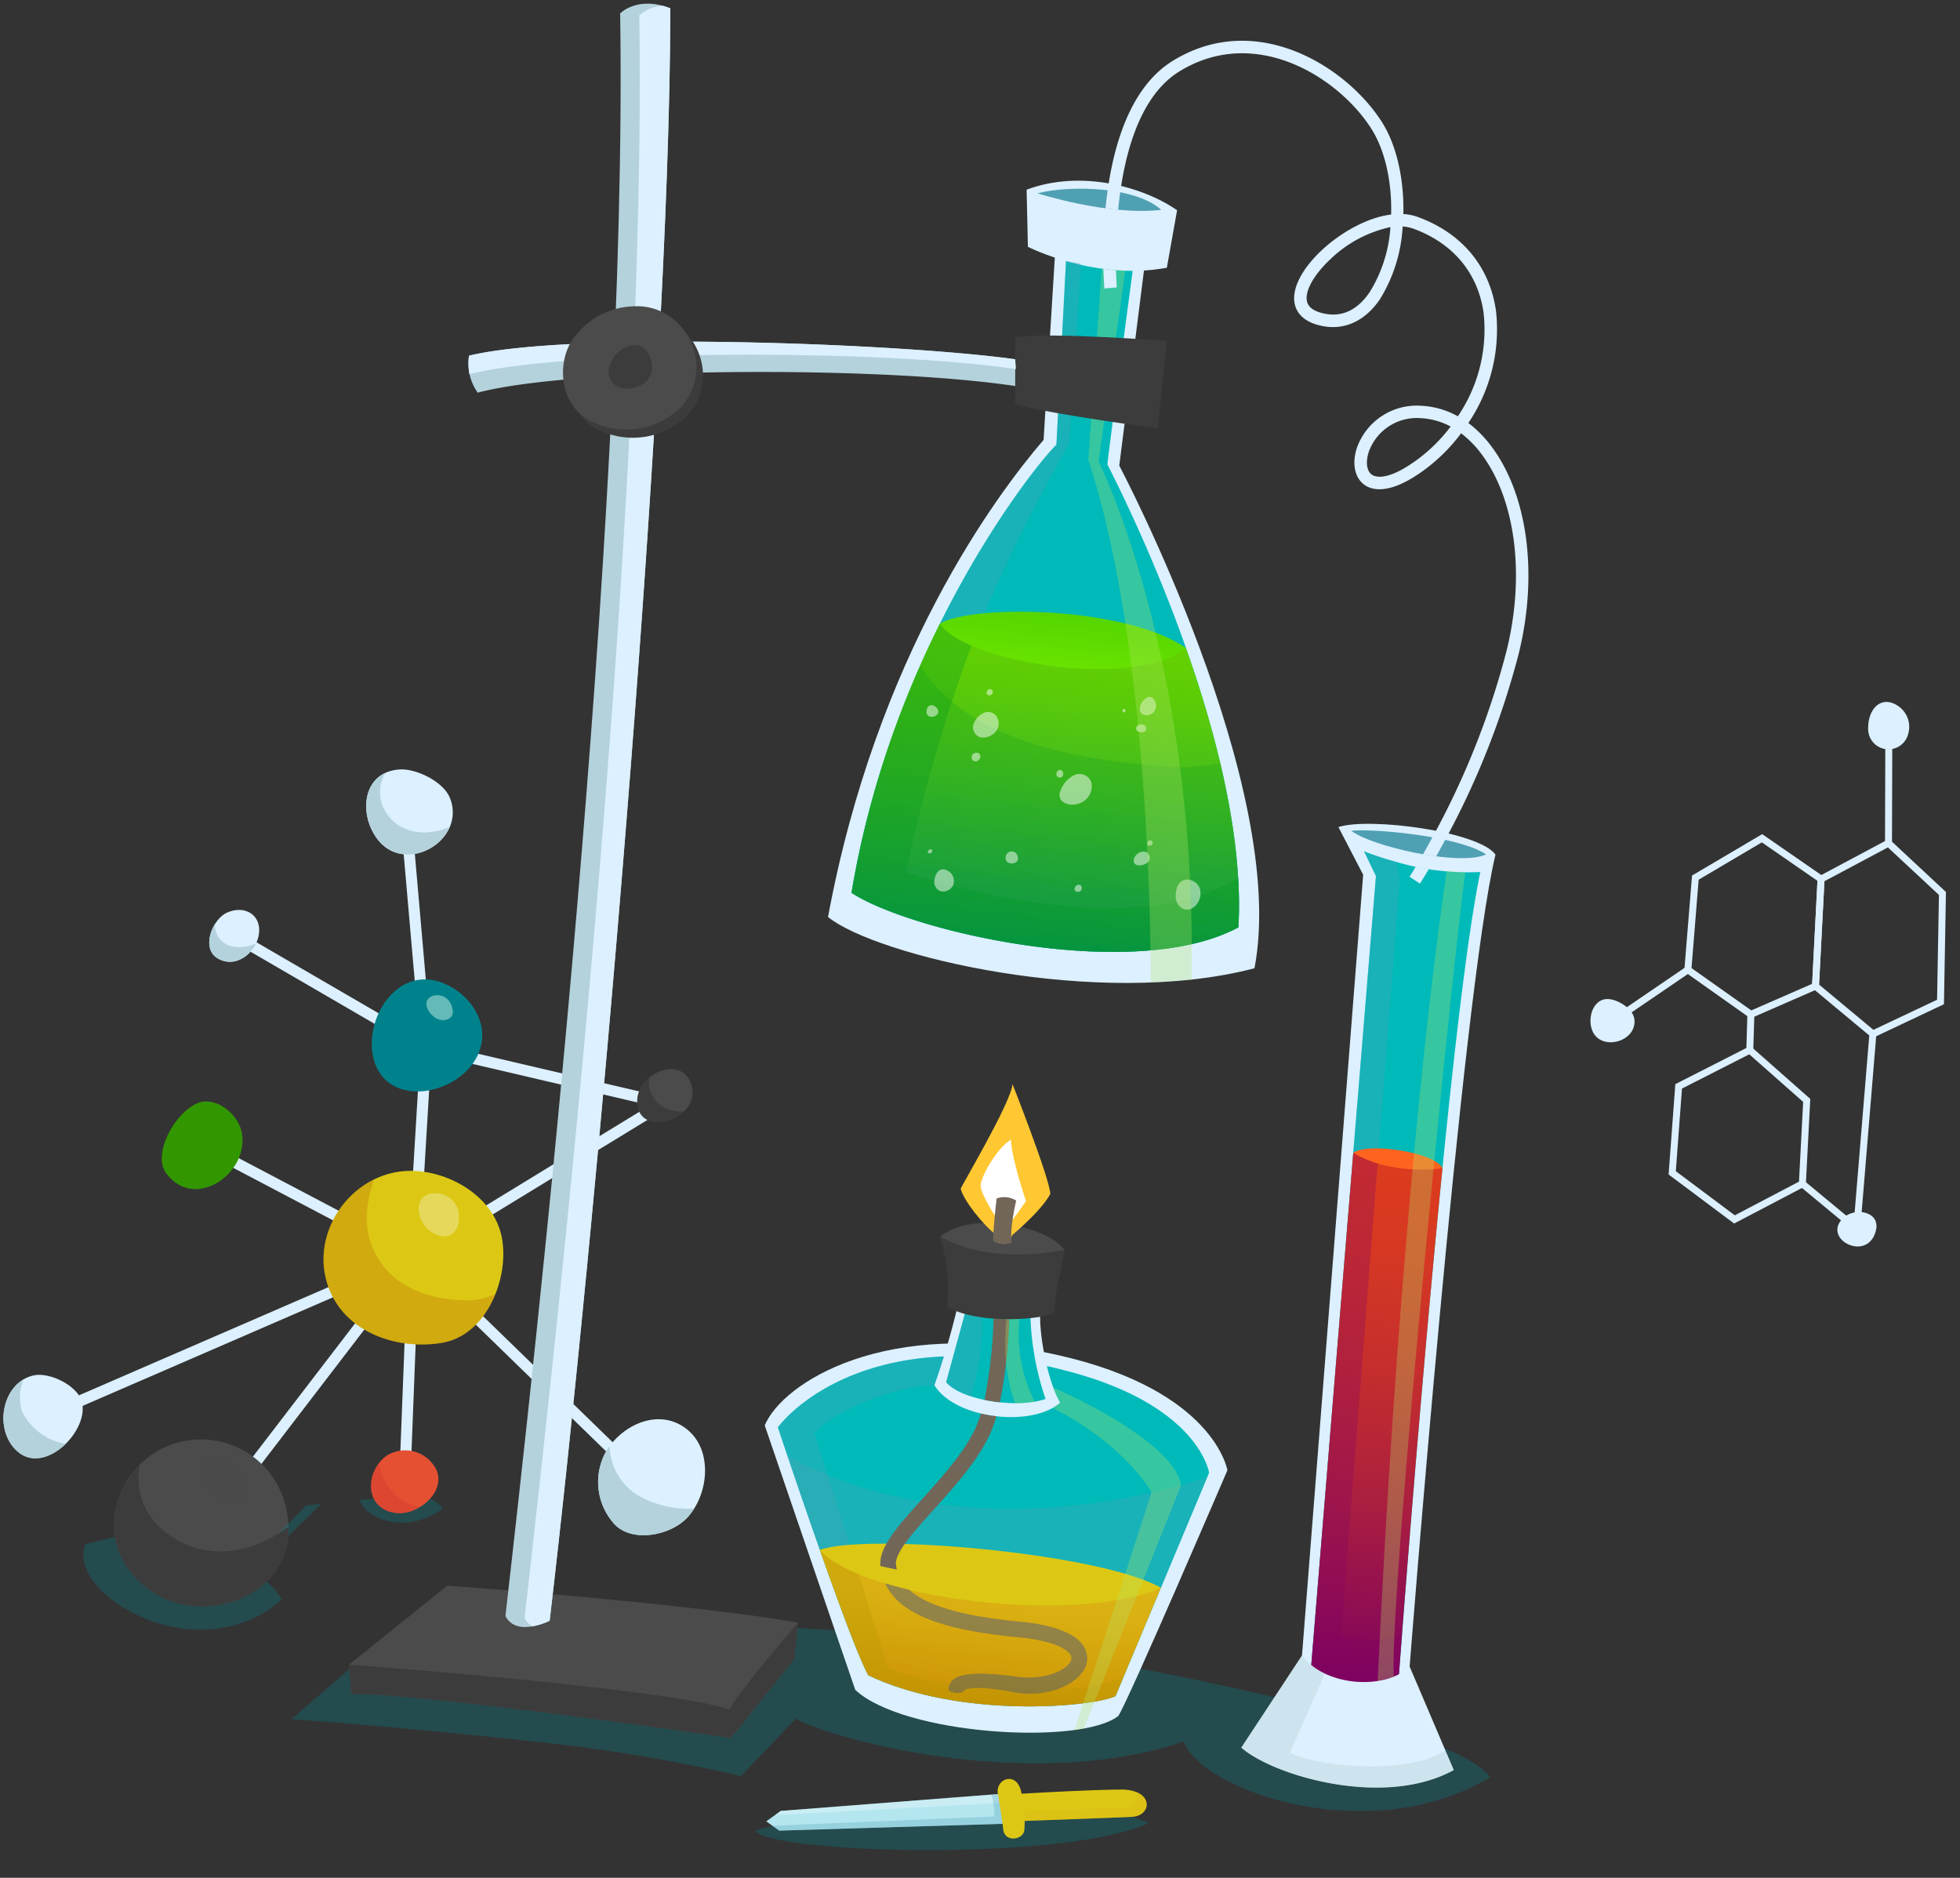 <?xml version="1.0" encoding="utf-8"?>
<svg xmlns="http://www.w3.org/2000/svg" xmlns:xlink="http://www.w3.org/1999/xlink" width="282.832" height="270.926" viewBox="0 0 282.832 270.926">
  <rect x="0" y="0" width="282.832" height="270.926" fill="#333333" stroke="none"/>
  <defs>
    <linearGradient id="a" x1="0.5" y1="1" x2="0.5" gradientUnits="objectBoundingBox">
      <stop offset="0" stop-color="#008c64"/>
      <stop offset="0.21" stop-color="#1b9f48"/>
      <stop offset="0.556" stop-color="#42ba21"/>
      <stop offset="0.831" stop-color="#5bcb08"/>
      <stop offset="1" stop-color="#64d200"/>
    </linearGradient>
    <linearGradient id="b" x1="0.5" y1="1" x2="0.5" gradientUnits="objectBoundingBox">
      <stop offset="0" stop-color="#6ee600"/>
      <stop offset="1" stop-color="#50d200"/>
    </linearGradient>
    <linearGradient id="c" x1="0.5" y1="1" x2="0.5" gradientUnits="objectBoundingBox">
      <stop offset="0" stop-color="#c88c00"/>
      <stop offset="0.308" stop-color="#d09d08"/>
      <stop offset="0.7" stop-color="#d9ae11"/>
      <stop offset="1" stop-color="#dcb414"/>
    </linearGradient>
    <linearGradient id="d" x1="0.5" y1="1" x2="0.5" gradientUnits="objectBoundingBox">
      <stop offset="0" stop-color="#b49600"/>
      <stop offset="0.011" stop-color="#b49600"/>
      <stop offset="0.397" stop-color="#bfa61b"/>
      <stop offset="0.739" stop-color="#c5b02c"/>
      <stop offset="1" stop-color="#c8b432"/>
    </linearGradient>
    <linearGradient id="e" x1="0.5" y1="1" x2="0.5" gradientUnits="objectBoundingBox">
      <stop offset="0" stop-color="#780064"/>
      <stop offset="0.085" stop-color="#85075a"/>
      <stop offset="0.356" stop-color="#aa1e40"/>
      <stop offset="0.608" stop-color="#c52e2d"/>
      <stop offset="0.83" stop-color="#d63822"/>
      <stop offset="1" stop-color="#dc3c1e"/>
    </linearGradient>
  </defs>
  <g transform="matrix(0.995, 0.105, -0.105, 0.995, -30.817, -68.679)">
    <g transform="translate(65.002 175.189)">
      <g transform="translate(0 63.042)">
        <rect width="58.3" height="1.607" transform="matrix(0.871, -0.492, 0.492, 0.871, 0, 28.68)" fill="#dcf0ff"/>
      </g>
      <g transform="translate(25.087 63.323)">
        <rect width="48.644" height="1.608" transform="translate(0 41.497) rotate(-58.548)" fill="#dcf0ff"/>
      </g>
      <g transform="translate(50.352 63.689)">
        <rect width="1.607" height="32.573" transform="translate(0 0.106) rotate(-3.798)" fill="#dcf0ff"/>
      </g>
      <g transform="translate(50.657 63.11)">
        <rect width="1.607" height="47.791" transform="matrix(0.618, -0.786, 0.786, 0.618, 0, 1.264)" fill="#dcf0ff"/>
      </g>
      <g transform="translate(50.667 37.324)">
        <rect width="42.387" height="1.608" transform="matrix(0.794, -0.608, 0.608, 0.794, 0, 25.783)" fill="#dcf0ff"/>
      </g>
      <g transform="translate(49.003 33.555)">
        <rect width="1.608" height="30.182" transform="matrix(0.999, -0.045, 0.045, 0.999, 0, 0.072)" fill="#dcf0ff"/>
      </g>
      <g transform="translate(20.268 19.768)">
        <rect width="1.608" height="32.007" transform="translate(0 1.467) rotate(-65.863)" fill="#dcf0ff"/>
      </g>
      <g transform="translate(42.505 0)">
        <rect width="1.608" height="34.065" transform="translate(0 0.307) rotate(-11.02)" fill="#dcf0ff"/>
      </g>
      <g transform="translate(49.706 32.793)">
        <rect width="1.607" height="35.268" transform="translate(0 1.595) rotate(-82.876)" fill="#dcf0ff"/>
      </g>
      <g transform="translate(18.929 50.293)">
        <rect width="1.607" height="34.362" transform="matrix(0.37, -0.929, 0.929, 0.37, 0, 1.493)" fill="#dcf0ff"/>
      </g>
    </g>
    <path d="M135.5,356.4l-16.667,17.864s15.874-.57,34.763-.47a243.1,243.1,0,0,1,30.589,1.808l6.972-9.042c5.842,2.512,35.3,7.044,55.976-2.606,3.416,6.825,28.433,12.653,44.509.495-6.33-7.434-62.627-11.711-78.233-11.711S135.5,356.4,135.5,356.4Z" transform="translate(-13.18 -67.097)" fill="#00828c" opacity="0.3" style="mix-blend-mode:multiply;isolation:isolate"/>
    <path d="M139.2,338.2c-4.62,4.175-10.717,2.795-12.08,0q4.453-.867,8.949-1.6C137.569,336.983,138.787,337.5,139.2,338.2Z" transform="translate(-15.03 -63.496)" fill="#00828c" opacity="0.3" style="mix-blend-mode:multiply;isolation:isolate"/>
    <g transform="translate(110.479 51.968)">
      <path d="M224.768,94.06l1.2,27.445c-6,8.7-20.7,33.446-23.7,71.687,7.349,4.8,40.046,9.151,61.944.9,2.248-26.547-27-70.04-27-70.04l.6-28.795S233.167,91.51,224.768,94.06Z" transform="translate(-142.273 -61.16)" fill="#dcf0ff"/>
      <path d="M262.149,189.143c-14.095,9.6-47.017,5.553-56.016.9,2.1-36.064,19.573-63.735,22.609-67.357L227.336,96.2l1.977.082,7.732.309s-.764,27.915-.691,28.138c.07.208,20.585,30.708,25.014,57.338A59.777,59.777,0,0,1,262.149,189.143Z" transform="translate(-143.135 -61.836)" fill="#00b9b9"/>
      <path d="M224.762,83.16l1.051,8.174s10.122,3.9,20.246.9l.6-8.4C241.486,80.985,232.262,79.411,224.762,83.16Z" transform="translate(-147.29 -58.434)" fill="#dcf0ff"/>
      <path d="M226.839,83.822s10.4,2.192,18,.5C240.841,81.348,231.337,82.134,226.839,83.822Z" transform="translate(-147.754 -58.74)" fill="#50a0b4"/>
      <path d="M262.149,189.143c-14.095,9.6-47.017,5.553-56.016.9,2.1-36.064,19.573-63.735,22.609-67.357L227.336,96.2l1.977.082.218.1,1.049,25.941s-8.135,17.88-11.958,34.394a238.849,238.849,0,0,0-4.987,29.5s32.327,7.744,47.734-4.15A59.777,59.777,0,0,1,262.149,189.143Z" transform="translate(-143.135 -61.836)" fill="#50a0b4" opacity="0.3" style="mix-blend-mode:color-burn;isolation:isolate"/>
      <path d="M262.149,204.558c-14.095,9.6-47.017,5.553-56.016.9a138.2,138.2,0,0,1,8.613-39.939c11.348,4.943,24.058,4.379,35.661-.216C256.007,177.068,261.491,191.533,262.149,204.558Z" transform="translate(-143.135 -77.251)" fill="url(#a)"/>
      <path d="M262.149,204.62c-14.095,9.6-47.017,5.553-56.016.9.044-.733.091-1.461.148-2.19.027-.359.054-.715.086-1.069,0-.065.009-.133.019-.195.045-.522.089-1.04.144-1.56.042-.469.095-.937.145-1.4.066-.628.142-1.256.22-1.876.063-.486.123-.971.19-1.454.008-.067.017-.131.026-.192q.1-.752.217-1.495c.012-.1.026-.192.04-.293.07-.459.142-.918.22-1.377.06-.381.126-.765.189-1.142.043-.263.091-.525.141-.792q.409-2.327.89-4.58c.086-.4.176-.795.262-1.188.111-.5.223-1,.34-1.492.065-.278.126-.554.2-.824.067-.3.138-.6.214-.893.2-.825.41-1.637.628-2.441q.161-.606.323-1.2c.108-.4.219-.795.331-1.187.135-.482.278-.958.415-1.431.089-.3.18-.6.27-.9.117-.387.232-.764.35-1.143q.508-1.636,1.04-3.208c.264-.783.531-1.55.8-2.307q.381-1.069.768-2.1a40.361,40.361,0,0,0,5.087,1.825c-.435,1.6-.844,3.206-1.213,4.794a238.849,238.849,0,0,0-4.987,29.5s32.327,7.744,47.734-4.15q.142.823.256,1.64c.013.1.027.2.038.3.03.189.053.38.078.564.044.358.091.715.127,1.069s.081.73.111,1.095.065.7.085,1.053c.008.092.019.187.023.283C262.115,203.905,262.132,204.265,262.149,204.62Z" transform="translate(-143.135 -77.313)" fill="#00961e" opacity="0.3" style="mix-blend-mode:color-burn;isolation:isolate"/>
      <path d="M217.215,164.629c4.29-3.251,26.323-5.351,35.665-.216C245.65,171.352,221.177,169.678,217.215,164.629Z" transform="translate(-145.607 -76.362)" fill="url(#b)"/>
      <path d="M250.226,184.476c-12.739.4-29.35-.267-37.682-10.713a136.325,136.325,0,0,0-6.411,33.582c9,4.654,41.921,8.7,56.016-.9-.381-7.553-2.388-15.591-5.1-23.3A27.721,27.721,0,0,1,250.226,184.476Z" transform="translate(-143.135 -79.138)" fill="#00961e" opacity="0.2" style="mix-blend-mode:color-burn;isolation:isolate"/>
      <g transform="translate(71 95.598)" opacity="0.5">
        <path d="M225.834,189.811a.567.567,0,0,0,.249.128c.819.209,1.243-1.246.234-1.241A.668.668,0,0,0,225.834,189.811Z" transform="translate(-218.49 -178.069)" fill="#fff"/>
        <path d="M245.75,194.759c-1.027.672-3.171.547-3.134-1.026a4.06,4.06,0,0,1,1.708-2.8,1.794,1.794,0,0,1,2.718.824A2.636,2.636,0,0,1,245.75,194.759Z" transform="translate(-222.273 -178.5)" fill="#fff"/>
        <path d="M256.87,180.6c.43.914-1.336,1.073-1.391.31C255.432,180.207,256.585,179.981,256.87,180.6Z" transform="translate(-225.143 -176.181)" fill="#fff"/>
        <path d="M259.739,204.126c.831,1.319-2.235,2.412-2.139.859C257.661,203.972,259.127,203.15,259.739,204.126Z" transform="translate(-225.616 -181.413)" fill="#fff"/>
        <path d="M235.584,206.789a.877.877,0,0,0-1.678.484C233.963,208.391,236.211,208.068,235.584,206.789Z" transform="translate(-220.33 -181.978)" fill="#fff"/>
        <path d="M227.983,176.868c-.288-.409-.833-.087-.812.367C227.207,177.975,228.4,177.455,227.983,176.868Z" transform="translate(-218.828 -175.388)" fill="#fff"/>
        <path d="M220.038,207.725c.071-.416-.32-.416-.528-.138C219.148,208.077,219.961,208.172,220.038,207.725Z" transform="translate(-217.098 -182.239)" fill="#fff"/>
        <path d="M253.026,177.821c-.138-.247-.424-.014-.407.2C252.655,178.468,253.208,178.146,253.026,177.821Z" transform="translate(-224.505 -175.618)" fill="#fff"/>
        <path d="M260.534,201.749a.391.391,0,0,0-.74.036c-.232.554.553.634.72.222A.4.4,0,0,0,260.534,201.749Z" transform="translate(-226.096 -180.925)" fill="#fff"/>
        <path d="M217.767,182.291c1.3-.872-1.129-2.44-1.324-.762C216.325,182.522,217.215,182.662,217.767,182.291Z" transform="translate(-216.432 -176.304)" fill="#fff"/>
        <path d="M242.627,190.818a.543.543,0,0,0-.526-.566c-.374,0-.558.568-.4.86A.5.5,0,0,0,242.627,190.818Z" transform="translate(-222.057 -178.415)" fill="#fff"/>
        <path d="M228.737,181.729a1.5,1.5,0,0,0-1.9-.681,2.815,2.815,0,0,0-1.481,1.959,1.521,1.521,0,0,0,1.094,1.673c1.491.236,3.171-1.414,2.311-2.908C228.752,181.759,228.746,181.744,228.737,181.729Z" transform="translate(-218.42 -176.335)" fill="#fff"/>
        <path d="M221.3,212.1a1.468,1.468,0,0,0,.853,1.94,1.606,1.606,0,0,0,1.814-1.124,1.672,1.672,0,0,0-1.092-1.941c-1.333-.509-1.77.919-1.689,1.988Z" transform="translate(-217.486 -183.015)" fill="#fff"/>
        <path d="M269.032,211.613a2.513,2.513,0,0,0,.343-2.53,1.927,1.927,0,0,0-2.312-1c-.972.451-1.071,1.374-1.033,2.347C266.093,212.026,267.857,213.1,269.032,211.613Z" transform="translate(-227.495 -182.367)" fill="#fff"/>
        <path d="M257.916,175.713a1.375,1.375,0,0,1-1.351,1.994C254.551,177.4,256.832,173.449,257.916,175.713Z" transform="translate(-225.206 -175.017)" fill="#fff"/>
        <path d="M248.25,211.412c-.118-.516-.766-.436-.952.019C246.908,212.368,248.455,212.3,248.25,211.412Z" transform="translate(-223.304 -183.056)" fill="#fff"/>
      </g>
      <path d="M125.053,123.055c14.286-5.062,61.188-8.3,78.4-7.751l.681,3.847c-20.138-.933-64,4.015-77.276,9.077A7.328,7.328,0,0,1,125.053,123.055Z" transform="translate(-125.046 -66.084)" fill="#b4d2dc"/>
      <path d="M243.579,96.828l-.944,27.741s17.145,26.721,21.18,72.911L258,198.519s-4.573-46.908-16.866-74l-.966-27.623Z" transform="translate(-150.727 -61.976)" fill="#b4e664" opacity="0.3" style="mix-blend-mode:screen;isolation:isolate"/>
      <path d="M225.536,110.711l1.012,9.673c6.035.9,20.807,1.275,20.807,1.275V108.986S231.009,109.435,225.536,110.711Z" transform="translate(-147.463 -64.688)" fill="#3c3c3c"/>
      <path d="M192.164,352.6v5.288l-7.876,12.261s-44.431-1.8-55.115-.563l-.787-4.16L141.322,352.6S176.415,351.476,192.164,352.6Z" transform="translate(-125.791 -118.922)" fill="#4b4b4b"/>
      <path d="M146.293,58.647c8.921,73.526,8.1,193.769,7.8,231.563,1.912,2.924,6.412,0,6.412,0,.672-55.116-1.238-177.385-7.1-233.062C148.466,55.8,146.293,58.647,146.293,58.647Z" transform="translate(-129.786 -53.043)" fill="#b4d2dc"/>
      <path d="M153.077,56.944a5.464,5.464,0,0,0-3.215,1.738c8.922,73.526,8.1,193.769,7.8,231.563a2.744,2.744,0,0,0,1.259,1.065,9.878,9.878,0,0,0,2.38-1.065c.672-55.115-1.238-177.385-7.1-233.062A10.535,10.535,0,0,0,153.077,56.944Z" transform="translate(-130.582 -53.078)" fill="#dcf0ff"/>
      <path d="M203.7,116.7l-.246-1.4c-17.21-.55-64.111,2.689-78.4,7.751a8.179,8.179,0,0,0,.341,2.648C139,120.72,183.525,115.866,203.7,116.7Z" transform="translate(-125.046 -66.084)" fill="#dcf0ff"/>
      <path d="M148.556,131.32a11.211,11.211,0,0,0,12.557-2.775c5.242-6.07-.116-15.43-7.866-14.225a11.386,11.386,0,0,0-5.1,2.033,12.188,12.188,0,0,0-2.969,3.285C142.827,123.528,144.221,129.589,148.556,131.32Z" transform="translate(-129.284 -65.854)" fill="#3c3c3c"/>
      <path d="M192.164,352.743v5.288l-7.876,12.261s-44.431-1.8-55.115-.563l-.787-4.16s45.557-1.464,55.229.674C184.965,363.093,192.164,352.743,192.164,352.743Z" transform="translate(-125.791 -119.065)" fill="#3c3c3c"/>
      <path d="M147.181,129.943a11.208,11.208,0,0,0,12.555-2.774c5.243-6.071-.115-15.432-7.866-14.226a11.364,11.364,0,0,0-5.1,2.036,12.129,12.129,0,0,0-2.969,3.284C141.454,122.154,142.846,128.211,147.181,129.943Z" transform="translate(-128.977 -65.547)" fill="#4b4b4b"/>
      <path d="M157.223,124.109a3.565,3.565,0,0,0-1.428-3.717c-2.455-1.341-5.522,2.366-4.461,4.707C152.458,127.578,156.626,126.443,157.223,124.109Z" transform="translate(-130.862 -67.169)" fill="#3c3c3c"/>
      <path d="M200.486,312.678c1.913-6.414,15.825-17.482,41.058-14.512,22.947,2.7,25.983,13.948,25.983,13.948s-10.575,34.144-11.923,36.871c-4.949,4.859-30.529,6-38.132.249Z" transform="translate(-141.875 -106.78)" fill="#dcf0ff"/>
      <path d="M265.488,313.284l-9.212,30.673-.834,2.77c-3.3,1.947-21.9,5.623-35.769.751-3.45-4.951-16.725-34.194-16.725-34.194,2.164-3.478,9.278-11.032,23.932-12.838a61.449,61.449,0,0,1,16.189.311C263.009,303.593,265.488,313.284,265.488,313.284Z" transform="translate(-142.424 -107.311)" fill="#00b9b9"/>
      <path d="M256.276,344.071l-.834,2.771c-3.3,1.947-21.9,5.623-35.769.751-3.45-4.951-16.725-34.194-16.725-34.194,2.164-3.478,9.278-11.032,23.932-12.838L224.769,305c-6.446.824-14.4,5.7-16.5,8.626l14.169,32.69C225.6,347.438,244.882,349.469,256.276,344.071Z" transform="translate(-142.424 -107.424)" fill="#50a0b4" opacity="0.3" style="mix-blend-mode:color-burn;isolation:isolate"/>
      <path d="M231.034,302.119a114.743,114.743,0,0,0,2.251-12.672c.3-4.275,11.848.449,11.848.449-.075,2.325,1.8,9.523,4.2,12.822C245.586,306.768,234.486,306.616,231.034,302.119Z" transform="translate(-148.69 -104.546)" fill="#dcf0ff"/>
      <path d="M234.879,290.867l-1.744,10.686c2.361,2.3,10.46,2.812,14.509.9a41.31,41.31,0,0,1-3.486-12.091C243.652,284.51,234.879,290.867,234.879,290.867Z" transform="translate(-149.158 -104.597)" fill="#00b9b9"/>
      <path d="M236.963,290.029a23.966,23.966,0,0,0-2.084,1.316l-1.744,10.686a7.961,7.961,0,0,0,3.791,1.655A36.178,36.178,0,0,0,236.963,290.029Z" transform="translate(-149.158 -105.075)" fill="#50a0b4" opacity="0.3" style="mix-blend-mode:color-burn;isolation:isolate"/>
      <path d="M205.293,321.246c3.757,8.172,12.243,26.4,14.9,30.216,13.871,4.872,32.469,1.2,35.768-.751l9.854-32.8C247.09,326.268,223.994,329.083,205.293,321.246Z" transform="translate(-142.947 -111.295)" fill="#50a0b4" opacity="0.3" style="mix-blend-mode:color-burn;isolation:isolate"/>
      <path d="M262.581,339.16l-4.043,13.463-.834,2.771c-3.3,1.947-21.9,5.623-35.769.751-.27-.387-.6-.924-.977-1.578-.076-.131-.152-.271-.235-.41-1.43-2.541-3.467-6.6-5.6-11.006-.117-.246-.239-.491-.353-.736-.011-.021-.018-.033-.029-.051-.207-.433-.414-.869-.626-1.305-.34-.714-.687-1.44-1.029-2.158,1.795.7,3.627,1.3,5.484,1.826C232.723,344.712,248.435,343.785,262.581,339.16Z" transform="translate(-144.686 -115.977)" fill="url(#c)"/>
      <path d="M258.538,352.624l-.834,2.771c-3.3,1.947-21.9,5.623-35.769.751-.27-.387-.6-.924-.977-1.578-.076-.131-.152-.271-.235-.41-1.43-2.541-3.467-6.6-5.6-11.006-.117-.246-.239-.491-.353-.736-.011-.021-.018-.033-.029-.051-.207-.433-.414-.869-.626-1.305-.34-.714-.687-1.44-1.029-2.158,1.795.7,3.627,1.3,5.484,1.826l6.131,14.141C227.857,355.991,247.144,358.022,258.538,352.624Z" transform="translate(-144.686 -115.977)" fill="#b49600" opacity="0.3" style="mix-blend-mode:color-burn;isolation:isolate"/>
      <path d="M213.089,338.157c6.274-3.154,40.12-3.824,49.489.26C251.33,344.978,220.288,344.607,213.089,338.157Z" transform="translate(-144.686 -115.235)" fill="#dcc814"/>
      <path d="M253.016,304.366a14.268,14.268,0,0,0,1.221,2.08,6.357,6.357,0,0,1-.991.855l0,0c11.18,4.324,15.455,10.642,15.455,10.642l-7.451,35.221,1.28-.343c.057-.018,10.3-36.4,10.3-36.4C271.118,310.393,255.4,305.131,253.016,304.366Z" transform="translate(-153.593 -108.273)" fill="#b4e664" opacity="0.3" style="mix-blend-mode:screen;isolation:isolate"/>
      <path d="M255.507,350.263c-1.155-2.023-4.552-3.058-9.823-3-9.367.109-13.993-1.177-16.329-2.892-1.224-.159-2.406-.343-3.533-.558,2.45,4.1,8.636,5.825,19.886,5.7,4.983-.059,7.315.926,7.848,1.867.078.126.271.467-.106,1.094-.856,1.416-3.736,2.854-7.4,2.739-7.051-.234-8.628.8-9.2,1.586-.467.656-.392,1.342-.234,1.431a2.263,2.263,0,0,0,2.039-.089c.04-.072.118-1.252,7.322-.678,4.1.323,7.965-1.44,9.4-3.83A3.215,3.215,0,0,0,255.507,350.263Z" transform="translate(-147.527 -117.074)" fill="#726658"/>
      <g transform="translate(77.253 186.963)">
        <path d="M240.564,304.566c.73.075,1.486.113,2.246.114a73.44,73.44,0,0,0,.079-12.066c-.738.076-1.495.129-2.255.158A70.421,70.421,0,0,1,240.564,304.566Z" transform="translate(-228.068 -292.615)" fill="#726658"/>
        <path d="M236.671,310.589a16.332,16.332,0,0,1-.541,2.134c-1.249,3.666-4.075,7.55-6.565,10.979-3.108,4.278-5.572,7.657-5,10.28.8.1,1.6.176,2.411.244a5.759,5.759,0,0,1-.207-.692c-.391-1.621,2.158-5.121,4.62-8.509,2.589-3.553,5.518-7.591,6.87-11.583a18.313,18.313,0,0,0,.672-2.7A18.614,18.614,0,0,1,236.671,310.589Z" transform="translate(-224.48 -296.625)" fill="#726658"/>
      </g>
      <path d="M245.685,347.267c-9.366.111-13.989-1.177-16.328-2.892-1.221-.158-2.4-.341-3.53-.556,2.456,4.1,8.638,5.824,19.882,5.7,4.983-.059,7.315.926,7.848,1.867.078.126.271.467-.106,1.094-.856,1.416-3.736,2.854-7.4,2.739-7.051-.234-8.628.8-9.2,1.586-.467.656-.392,1.342-.234,1.431a2.263,2.263,0,0,0,2.039-.089c.04-.072.118-1.252,7.322-.678,4.1.323,7.965-1.44,9.4-3.83a3.215,3.215,0,0,0,.127-3.374C254.354,348.24,250.957,347.206,245.685,347.267Z" transform="translate(-147.528 -117.075)" opacity="0.4" fill="url(#d)"/>
      <path d="M245.159,288.152a3.234,3.234,0,0,0-2.063-.176c-.271,5.343.113,10.888,2.454,15.54a16.437,16.437,0,0,0,2.8-.51A21.246,21.246,0,0,1,245.159,288.152Z" transform="translate(-151.363 -104.598)" fill="#b4e664" opacity="0.3" style="mix-blend-mode:screen;isolation:isolate"/>
      <path d="M229.154,278.009a24.248,24.248,0,0,1,2.079,9.841c4.443,2.139,13.894.507,15.523-.786-.392-1.855.507-9.055.507-9.055C244.227,274.581,232.865,273.791,229.154,278.009Z" transform="translate(-148.27 -101.752)" fill="#3c3c3c"/>
      <path d="M247.252,277.969c-3.066-3.368-14.192-4.145-17.975-.054C234.981,280.362,241.325,279.616,247.252,277.969Z" transform="translate(-148.298 -101.753)" fill="#4b4b4b"/>
      <path d="M237.9,249.156c.113,2.587-5.9,15.636-5.848,15.8.561,1.576,3.714,4.838,5.851,6.132s2.249-.283,2.249-.283,3.767-3.825,4.835-6.469C244.647,262.091,237.9,249.156,237.9,249.156Z" transform="translate(-148.916 -95.957)" fill="#ffc832"/>
      <path d="M239.324,259.435c-1.859,1.405-3.732,5.682-3.657,7.03s3.766,5.735,4.02,5.906,2.729-4.331,2.729-4.331S239.662,262.079,239.324,259.435Z" transform="translate(-149.723 -98.25)" fill="#fff"/>
      <path d="M241.714,276.57a2.771,2.771,0,0,1-2.692.071c-.2-1.571-.148-6.142-.148-6.142a3.252,3.252,0,0,1,2.84,0S241.161,274.631,241.714,276.57Z" transform="translate(-150.437 -100.651)" fill="#726658"/>
      <path d="M294.74,195.038l4.272,6.463,3.262,120.978,7.647,1.689,7.765-8.887s-2.7-98.076,0-118.668C314.987,193.544,299.012,193.127,294.74,195.038Z" transform="translate(-162.901 -83.627)" fill="#dcf0ff"/>
      <path d="M297.2,195.673c2.876-.667,15.466-.9,19.685,1.35C313.115,199.216,300.067,197.529,297.2,195.673Z" transform="translate(-163.449 -83.923)" fill="#50a0b4"/>
      <path d="M317.511,320.106l-8.782.487-.081,0-3.861.218-.007-.135-2.753-117.957-2.078-3.365a45.135,45.135,0,0,0,4.823,1.033,36.72,36.72,0,0,0,12.162.172C314.461,225.169,317.511,320.106,317.511,320.106Z" transform="translate(-164.063 -84.848)" fill="#00b9b9"/>
      <path d="M308.729,320.593v0h-.081l-3.867.082-2.753-117.957-2.078-3.365a45.135,45.135,0,0,0,4.823,1.033l.726,2.332Z" transform="translate(-164.063 -84.848)" fill="#50a0b4" opacity="0.3" style="mix-blend-mode:color-burn;isolation:isolate"/>
      <path d="M303.832,254.909c1.859-1.773,11.7-1.345,13.026.842C313.041,258.462,305.16,256.564,303.832,254.909Z" transform="translate(-164.929 -96.995)" fill="#ff641e"/>
      <path d="M318.377,332.569l-8.782.487-.051,0h-.03l-3.861.218-.007-.135-.228-9.768-1.587-68.148a16.814,16.814,0,0,0,3.66,1.154,23.151,23.151,0,0,0,9.366-.314c.139,24.994.844,53.078,1.245,67.254C318.264,329.1,318.377,332.569,318.377,332.569Z" transform="translate(-164.929 -97.311)" fill="url(#e)"/>
      <path d="M318.1,323.32c-2.349,1.579-5.086,1.641-8.294,1.37-.142-.026-.286-.054-.43-.083l-1.888-68.228a16.814,16.814,0,0,1-3.66-1.154l1.59,68.148h0l.225,9.768.007.135h12.723v-.708S318.264,329.1,318.1,323.32Z" transform="translate(-164.929 -97.311)" fill="#820064" opacity="0.3" style="mix-blend-mode:color-burn;isolation:isolate"/>
      <path d="M325.559,363.12c-9.448,6.6-25.871,3.523-30.819,0l7.315-14.134a8.685,8.685,0,0,0,3.55,2.245l0,.006c4.128,1.457,9.548.61,12.077-2.251l6.375,11.443Z" transform="translate(-162.901 -118.227)" fill="#dcf0ff"/>
      <path d="M318.148,201.288c-.452,8.976-.068,103.351,1.891,116.4l-2.232.866c-3.149-54-3.261-95.644-2.363-117.263Z" transform="translate(-167.411 -85.279)" fill="#b4e664" opacity="0.3" style="mix-blend-mode:screen;isolation:isolate"/>
      <path d="M325.559,363.12c-9.448,6.6-25.871,3.523-30.819,0l7.315-14.134a8.685,8.685,0,0,0,3.55,2.245l0,.006L301.8,363.12c4.3,1.611,17.273,1.447,22.257-2.691Z" transform="translate(-162.901 -118.227)" fill="#aac8c8" opacity="0.3" style="mix-blend-mode:multiply;isolation:isolate"/>
      <path d="M242.136,86.889c-.622.017-1.235.017-1.828,0,.212,1.583.4,2.6.437,2.795l1.762-.34C242.5,89.3,242.335,88.389,242.136,86.889Zm56.546,19.624a16.675,16.675,0,0,0-3.7-3.046,24.1,24.1,0,0,0,2.271-16.488c-1.579-6.291-6.078-10.661-12.665-12.3a7.3,7.3,0,0,0-2.088-.191c-.4-4.839-1.922-9.635-4.43-12.819-5.827-7.393-19.682-14.318-30.917-5.7-5.264,4.029-7.017,11.621-7.384,18.585-.017.337-.034.674-.044,1.009-.032.89-.04,1.768-.032,2.622.6.015,1.221.023,1.837.015-.01-.827,0-1.68.026-2.544.014-.3.023-.607.04-.912.33-6.6,1.913-13.713,6.654-17.349,10.269-7.875,23.021-1.435,28.4,5.388,2.339,2.972,3.754,7.451,4.1,11.956-3.46.809-7.016,3.415-9.379,6.137-2.733,3.15-3.862,6.276-3.015,8.37.412,1.019,1.484,2.286,4.242,2.527,3.259.284,6.032-1.385,7.82-4.693a22.211,22.211,0,0,0,2.168-10.793,5.608,5.608,0,0,1,1.563.144c5.9,1.471,9.942,5.377,11.348,10.991a22.241,22.241,0,0,1-2.123,15.243,11.947,11.947,0,0,0-5.43-.954,9.156,9.156,0,0,0-8.532,6.844c-.566,2.339.043,4.428,1.55,5.323,1.147.684,3.764,1.206,8.39-2.993a25.406,25.406,0,0,0,4.747-5.831,14.92,14.92,0,0,1,3.255,2.69c5.585,6.043,8.1,16.721,6.55,27.875a116.95,116.95,0,0,1-7.4,26.823c-.138.343-.273.677-.408.994-.392.964-.763,1.828-1.1,2.574.647.041,1.3.071,1.926.086.324-.744.674-1.579,1.048-2.494.127-.3.254-.624.386-.952a118.413,118.413,0,0,0,7.33-26.785C307.313,124.187,304.623,112.944,298.682,106.513Zm-19.842-20.3c-1.466,2.713-3.514,3.979-6.079,3.753-1.485-.131-2.407-.6-2.73-1.407-.572-1.411.492-3.964,2.7-6.51a17.963,17.963,0,0,1,8.109-5.494A20.3,20.3,0,0,1,278.84,86.217Zm9.314,23.329c-4.022,3.645-5.811,3.046-6.266,2.776-.8-.471-1.09-1.821-.715-3.347a7.351,7.351,0,0,1,6.887-5.476c.2-.008.4-.017.593-.017a10.208,10.208,0,0,1,3.847.764A23.791,23.791,0,0,1,288.154,109.546Zm5.255,59.886,1.6.824c.018-.034.416-.82,1.054-2.21-.655-.035-1.293-.089-1.91-.156C293.7,168.865,293.423,169.406,293.409,169.431Z" transform="translate(-150.62 -51.968)" fill="#dcf0ff"/>
    </g>
    <path d="M141.178,285.612c-.025-.1-.051-.2-.078-.3-1.635-5.913-8.488-9-14.086-8.44-8.8.878-14.273,11.216-9.582,18.888,3.37,5.512,10.638,6.95,16.584,5.314C140.09,299.409,142.6,291.346,141.178,285.612Z" transform="translate(-12.485 -50.158)" fill="#dcc814"/>
    <path d="M126.732,206.334c-1.186-2.262-5.312-3.737-7.664-3.33-5.185.9-5.253,6.73-2.325,10.109C121.309,218.382,129.806,212.193,126.732,206.334Z" transform="translate(-12.28 -33.678)" fill="#dcf0ff"/>
    <path d="M106.326,356.228c-11.051,11.88-31.246,2.335-28.959-5.052q4.75-1.71,9.624-3.222C94.316,349.481,103.971,352.2,106.326,356.228Z" transform="translate(-3.89 -66.029)" fill="#00828c" opacity="0.3" style="mix-blend-mode:multiply;isolation:isolate"/>
    <path d="M136.247,249.26c.116-3.7-3.063-6.923-6.773-7.824-6.69-1.622-10.595,6.657-8.428,12.139C124.052,261.177,136.019,256.628,136.247,249.26Z" transform="translate(-13.54 -42.22)" fill="#00828c"/>
    <path d="M178.161,255.031c-1.862-4.349-7.81-.862-7.542,2.941C171.029,263.754,180.219,259.84,178.161,255.031Z" transform="translate(-24.731 -44.85)" fill="#4b4b4b"/>
    <path d="M138.5,331.978a3.438,3.438,0,0,0-.27-.859,5.014,5.014,0,0,0-7.58-1.395c-2.823,2.728-2.219,7.949,2.359,7.988C135.766,337.737,139,334.811,138.5,331.978Z" transform="translate(-15.437 -61.701)" fill="#e65032"/>
    <path d="M89.825,353.639c8.8,3.493,20.348-3.34,17.027-13.96a12.544,12.544,0,0,0-24.381.895,10.868,10.868,0,0,0,3.676,10.808A12.576,12.576,0,0,0,89.825,353.639Z" transform="translate(-5 -62.163)" fill="#4b4b4b"/>
    <path d="M70.764,324.933c-.893-2.2-5-3.676-7.166-3.025-4.568,1.372-5.189,8.512-1.228,11.229C66.674,336.089,72.382,328.926,70.764,324.933Z" transform="translate(0 -60.184)" fill="#dcf0ff"/>
    <path d="M95.048,271.97c-.676-2.227-3.416-4.275-5.793-3.878-3.425.574-7.012,8.049-4.438,10.864C89.483,284.061,96.784,277.68,95.048,271.97Z" transform="translate(-5.397 -48.202)" fill="#329600"/>
    <path d="M95.5,235.559c.312-3.026-2.38-4.375-4.883-2.916-2.007,1.169-3.213,5.5-.677,6.687C92.688,240.616,95.239,238.059,95.5,235.559Z" transform="translate(-6.414 -40.173)" fill="#dcf0ff"/>
    <path d="M173.912,333.716c2.882,2.32,8.114.631,10.2-2.1,2.75-3.6,2.739-10.041-1.307-12.663-4.152-2.691-8.994.019-11.1,3.906A9.023,9.023,0,0,0,173.912,333.716Z" transform="translate(-24.763 -59.318)" fill="#dcf0ff"/>
    <path d="M117.184,340.073l-9.661,11.608-.8-.537,8.236-10.587C115.7,340.392,116.441,340.228,117.184,340.073Z" transform="translate(-10.478 -64.27)" fill="#00828c" opacity="0.3" style="mix-blend-mode:multiply;isolation:isolate"/>
    <path d="M123.058,289.672c-2.1-3.153-2.066-6.913-1.224-10.487-5.511,3.453-8.075,11.1-4.4,17.108,3.37,5.511,10.638,6.95,16.584,5.314,3.578-.984,5.919-4.185,6.95-7.822a10.709,10.709,0,0,1-3.641,1.312C131.9,295.7,126.073,294.495,123.058,289.672Z" transform="translate(-12.485 -50.687)" fill="#b46400" opacity="0.3" style="mix-blend-mode:color-burn;isolation:isolate"/>
    <path d="M89.05,345.228a9.722,9.722,0,0,1-3.989-8.859,14.675,14.675,0,0,0-2.59,5.485,10.868,10.868,0,0,0,3.676,10.808,12.577,12.577,0,0,0,3.678,2.258c8.206,3.258,18.8-2.464,17.5-11.866C102.32,347.679,95.269,349.618,89.05,345.228Z" transform="translate(-5 -63.444)" fill="#3c3c3c"/>
    <path d="M125.521,251.416a7.106,7.106,0,0,1-2.9-6.8,10.264,10.264,0,0,0-1.578,9.716c2.83,7.156,13.6,3.544,15.044-3.052C132.755,253.111,128.736,253.694,125.521,251.416Z" transform="translate(-13.54 -42.976)" fill="#00828c" opacity="0.3" style="mix-blend-mode:multiply;isolation:isolate"/>
    <path d="M176.529,330.379a8.718,8.718,0,0,1-4.623-6.531q-.1.17-.2.346a9.024,9.024,0,0,0,2.2,10.855c2.882,2.32,8.114.631,10.2-2.1a8.679,8.679,0,0,0,.882-1.437A14.689,14.689,0,0,1,176.529,330.379Z" transform="translate(-24.763 -60.651)" fill="#b4d2dc"/>
    <path d="M88.04,276.341c-1.957-1.044-2.3-2.767-2.253-4.669-1.74,2.589-2.617,6.294-.97,8.095,3.677,4.022,8.991.91,10.227-3.385A7.989,7.989,0,0,1,88.04,276.341Z" transform="translate(-5.397 -49.011)" fill="#329600" opacity="0.3" style="mix-blend-mode:multiply;isolation:isolate"/>
    <path d="M129.856,331.314c-1.843,2.833-.92,6.979,3.158,7.014a5.582,5.582,0,0,0,3.3-1.222,7.3,7.3,0,0,1-3.474-1.244A7.062,7.062,0,0,1,129.856,331.314Z" transform="translate(-15.437 -62.316)" fill="#c83232" opacity="0.3" style="mix-blend-mode:multiply;isolation:isolate"/>
    <path d="M62.348,327.569a7.164,7.164,0,0,1-.3-4.6c-3.1,2.336-3.129,8.071.326,10.442,2.282,1.565,4.958.287,6.729-1.855A8.688,8.688,0,0,1,62.348,327.569Z" transform="translate(0 -60.454)" fill="#b4d2dc"/>
    <path d="M138.274,283.572a3.347,3.347,0,0,0-3.131-3.042c-4.108-.142-3.22,4.541-.3,5.761C137.451,287.38,138.554,285.476,138.274,283.572Z" transform="translate(-16.197 -50.987)" fill="#fff" opacity="0.3" style="mix-blend-mode:screen;isolation:isolate"/>
    <path d="M206.638,389.741c2.955,2.914,44.549-.192,56.265-7.089C253.861,378.851,211.11,386.9,206.638,389.741Z" transform="translate(-32.768 -73.546)" fill="#00828c" opacity="0.3" style="mix-blend-mode:multiply;isolation:isolate"/>
    <path d="M133.5,245.348a2.188,2.188,0,0,0-2.708-1.308c-1.829.705-.771,2.515.5,3.17s2.871-.095,2.342-1.546A3.322,3.322,0,0,0,133.5,245.348Z" transform="translate(-15.63 -42.818)" fill="#64b9b9"/>
    <path d="M94.165,272.877a.932.932,0,0,0,.328-.384c.65-1.315-2.441-4.091-2.749-1.75C91.579,272.005,92.847,273.713,94.165,272.877Z" transform="translate(-7.134 -48.602)" fill="#329600" opacity="0.5" style="mix-blend-mode:screen;isolation:isolate"/>
    <path d="M102.675,335.3c-1.492-1.614-6.2-2.6-5.426,1.031.385,1.792,2.666,3.8,4.572,3.531C104.83,339.436,104.267,337.023,102.675,335.3Z" transform="translate(-8.346 -62.882)" fill="#4b4b4b" opacity="0.5" style="mix-blend-mode:screen;isolation:isolate"/>
    <path d="M117.227,208.788a5.5,5.5,0,0,1-.163-4.838c-3.131,1.885-2.805,6.52-.32,9.389,3.458,3.99,9.172,1.407,10.4-2.628C123.784,212.634,119.345,212.491,117.227,208.788Z" transform="translate(-12.28 -33.904)" fill="#b4d2dc"/>
    <path d="M91.469,238.059a3.177,3.177,0,0,1-2.415-2.879c-.834,1.74-.856,4.035.883,4.848,2.36,1.1,4.571-.622,5.316-2.712A5.648,5.648,0,0,1,91.469,238.059Z" transform="translate(-6.415 -40.871)" fill="#b4d2dc"/>
    <path d="M174.288,258.968A4.177,4.177,0,0,1,172,255.045a4.5,4.5,0,0,0-1.384,3.38c.286,4.032,4.839,3.349,6.872.937A5.545,5.545,0,0,1,174.288,258.968Z" transform="translate(-24.731 -45.302)" fill="#3c3c3c"/>
    <g transform="translate(281.376 137.134)">
      <g transform="translate(0 0)">
        <path d="M396.43,165.867a3.628,3.628,0,0,0-1.741-3.8c-2.688-1.524-4.38.8-4.09,3.491A2.932,2.932,0,0,0,396.43,165.867Z" transform="translate(-355.175 -161.588)" fill="#dcf0ff"/>
        <path d="M351.343,224.462c-.261-1.461-2.28-2.468-3.636-2.6-2.592-.258-3.322,3.059-2.156,4.94C347.152,229.38,351.9,227.589,351.343,224.462Z" transform="translate(-345.012 -175.03)" fill="#dcf0ff"/>
        <path d="M400.228,258.723c.431-2.882-3.364-3.122-4.859-1.374C392.5,260.7,399.524,263.457,400.228,258.723Z" transform="translate(-356.093 -182.704)" fill="#dcf0ff"/>
        <path d="M371.511,215.014l-10.21-5.722-.333-13.875,9.433-7,9.61,5.247.857,16.033Zm-9.217-6.318,9.213,5.164,8.329-4.733-.8-14.852-8.555-4.672-8.5,6.31Z" transform="translate(-348.572 -167.572)" fill="#dcf0ff"/>
        <path d="M394.475,215.638l-9.431-6.3-.853-15.977,9.655-6.529,8.97,6.746,1.412,16.124Zm-8.454-6.858,8.478,5.665,8.675-5.28-1.318-15.057-8.04-6.044-8.592,5.81Z" transform="translate(-353.752 -167.218)" fill="#dcf0ff"/>
        <rect width="1.005" height="16.898" transform="matrix(0.995, -0.102, 0.102, 0.995, 37.862, 3.466)" fill="#dcf0ff"/>
        <rect width="13.18" height="1.005" transform="translate(2.853 49.567) rotate(-40.319)" fill="#dcf0ff"/>
        <rect width="1.004" height="28.21" transform="translate(40.232 47.834) rotate(-1.299)" fill="#dcf0ff"/>
        <path d="M372.491,253.456l-10.143-6.04-.4-13.057,10.179-6.609,9.4,6.684.669,12.553Zm-9.157-6.622,9.126,5.435,8.7-5.8-.611-11.5-8.447-6.007-9.133,5.929Z" transform="translate(-348.79 -176.347)" fill="#dcf0ff"/>
        <rect width="1.005" height="5.158" transform="translate(22.436 46.903) rotate(-4.294)" fill="#dcf0ff"/>
        <rect width="1.004" height="10.192" transform="matrix(0.554, -0.833, 0.833, 0.554, 32.61, 70.797)" fill="#dcf0ff"/>
      </g>
    </g>
    <g transform="translate(175.301 304.649)">
      <path d="M208.481,387.9l1.925-1.716,31.067-5.73,1.192,4.193-32.186,4.391Z" transform="translate(-208.481 -377.926)" fill="#b4e6f0"/>
      <path d="M271.165,381c-2.687.417-13.777,1.988-15.694,2.261l-.284.04-.439-3.906s9.79-1.634,14.482-2.147a5.891,5.891,0,0,1,2.084.094C273.893,377.986,273.59,380.621,271.165,381Z" transform="translate(-218.802 -377.202)" fill="#dcc814"/>
      <path d="M209.959,386.872l32.3-5.174-.457-1.249-31.067,5.73Z" transform="translate(-208.81 -377.926)" fill="#fff" opacity="0.3" style="mix-blend-mode:screen;isolation:isolate"/>
      <path d="M242.871,384.651l-.2-1.091-.089.014-.834-3.125-1.126.211a10.166,10.166,0,0,1,.764,3.089l-31.671,4.693,1.04.592,30.03-4.1-.022.047Z" transform="translate(-208.756 -377.926)" fill="#50a0b4" opacity="0.3" style="mix-blend-mode:multiply;isolation:isolate"/>
      <path d="M271.373,381.044c-2.687.417-13.777,1.988-15.694,2.261l.173-1.472s13.478-1.847,14.723-2.094a1.508,1.508,0,0,0,.947-2.353h0C274.1,378.027,273.8,380.662,271.373,381.044Z" transform="translate(-219.01 -377.243)" fill="#dcb414" opacity="0.3" style="mix-blend-mode:multiply;isolation:isolate"/>
      <path d="M250.627,379.576c-.351-2.095,2.528-3.311,3.411-.294a17.058,17.058,0,0,1,.988,5.255c.051,1.5-2.641,2.175-3.042.256C251.638,383.143,250.627,379.576,250.627,379.576Z" transform="translate(-217.876 -377.262)" fill="#dcc814"/>
    </g>
  </g>
</svg>